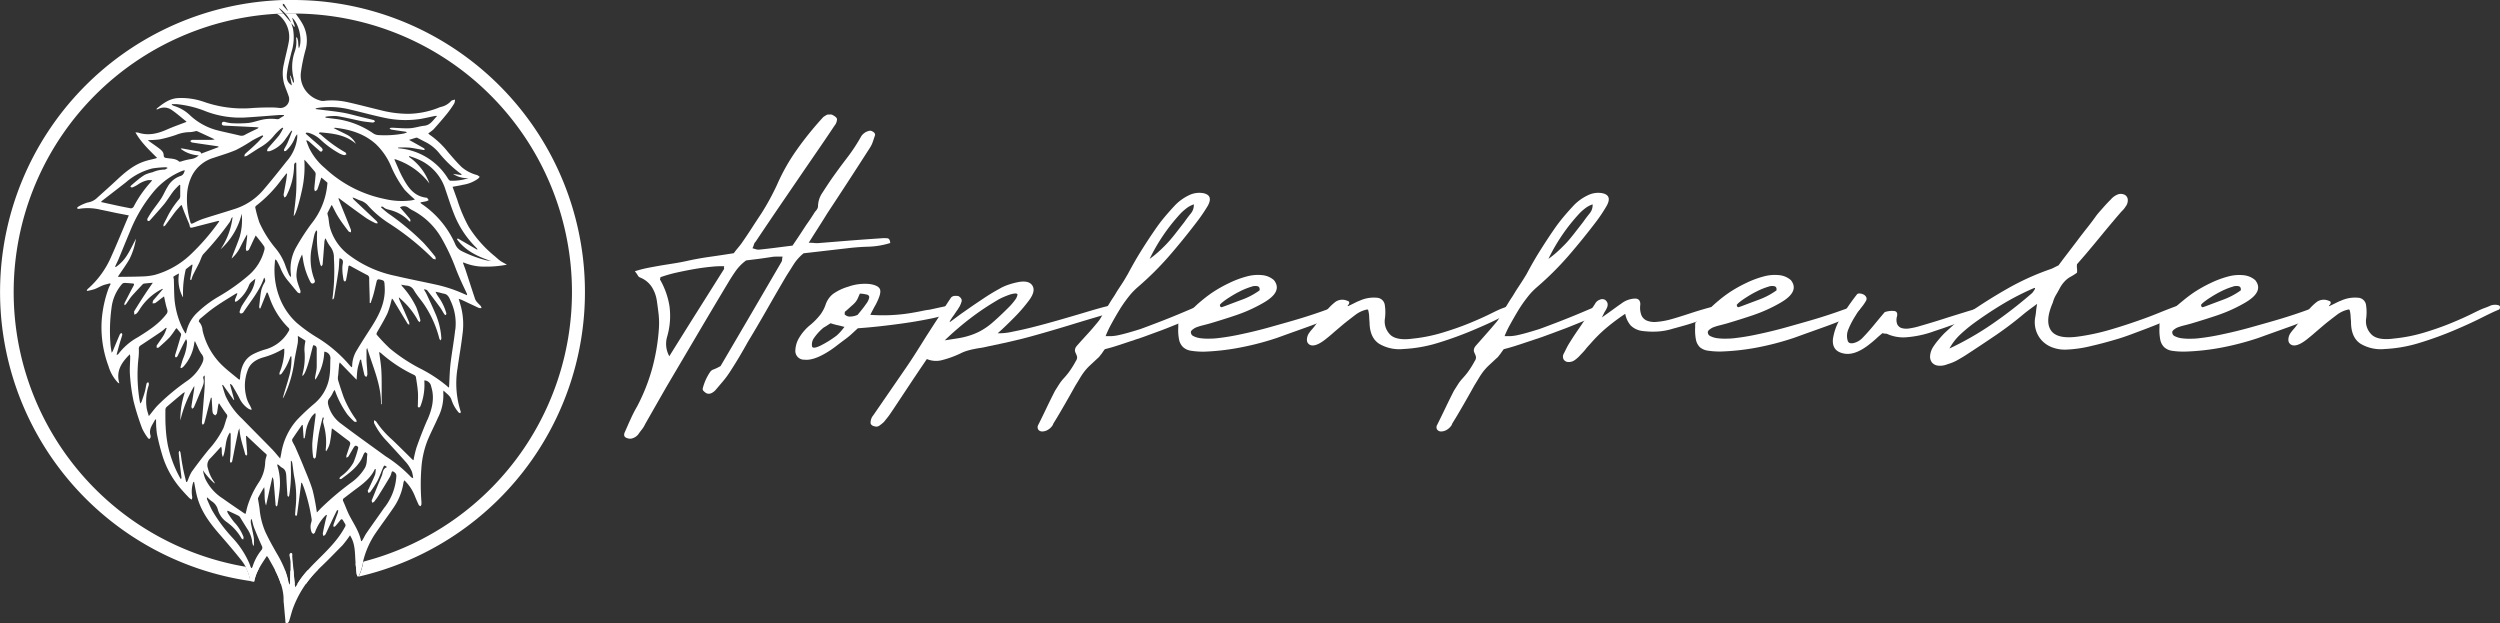 <svg id="Ebene_1" data-name="Ebene 1" xmlns="http://www.w3.org/2000/svg" viewBox="0 0 691.22 172.38"><rect x="0" y="0" width="691.22" height="172.38" fill="#333333" stroke="none"/><defs><style>.cls-1{fill:#ffffFF;}</style></defs><path class="cls-1" d="M80.81,154.12a5.7,5.7,0,0,1,0-.71c0-.34-.11-.62-.48-.51a.76.76,0,0,0-.31.63,17.9,17.9,0,0,1,.31,1.78c0,.83,0,1.65,0,2.47h.88C81,156.56,80.93,155.34,80.81,154.12Zm0,0a5.7,5.7,0,0,1,0-.71c0-.34-.11-.62-.48-.51a.76.76,0,0,0-.31.63,17.9,17.9,0,0,1,.31,1.78c0,.83,0,1.65,0,2.47h.88C81,156.56,80.93,155.34,80.81,154.12Zm0,0a5.7,5.7,0,0,1,0-.71c0-.34-.11-.62-.48-.51a.76.76,0,0,0-.31.63,17.9,17.9,0,0,1,.31,1.78c0,.83,0,1.65,0,2.47h.88C81,156.56,80.93,155.34,80.81,154.12Zm0,0a5.7,5.7,0,0,1,0-.71c0-.34-.11-.62-.48-.51a.76.76,0,0,0-.31.63,17.9,17.9,0,0,1,.31,1.78c0,.83,0,1.65,0,2.47h.88C81,156.56,80.93,155.34,80.81,154.12Zm0,0a5.7,5.7,0,0,1,0-.71c0-.34-.11-.62-.48-.51a.76.76,0,0,0-.31.63,17.9,17.9,0,0,1,.31,1.78c0,.83,0,1.65,0,2.47h.88C81,156.56,80.93,155.34,80.81,154.12Zm53.34-80.4a30.12,30.12,0,0,0,6-.54c-.67-.39-1.28-.68-1.83-1.06A17.35,17.35,0,0,1,137,71a33.47,33.47,0,0,1-7.42-8.32,40.8,40.8,0,0,1-3.14-7.4l-1.31-3.63c1-.2,2-.34,3-.58a9.56,9.56,0,0,0,4-1.63,3.64,3.64,0,0,0,.5-.54,3,3,0,0,0-.7-.49,10.69,10.69,0,0,1-4.25-2.18c-1.34-1.29-2.55-2.72-3.77-4.13a23.87,23.87,0,0,0-5.18-4.9c-.13-.07-.21-.23-.31-.34a10.75,10.75,0,0,0,1.45-1.09c1.28-1.42,2.53-2.86,3.73-4.34a28.58,28.58,0,0,0,2-2.84,3.17,3.17,0,0,0,.21-1.06c-.36.13-.83.14-1.07.38a5.34,5.34,0,0,1-2.8,1.65,3.21,3.21,0,0,0-.68.23,23.63,23.63,0,0,1-8.3,1.68,31.07,31.07,0,0,1-8-1.07c-3-.72-5.88-1.49-8.85-2.15a19.69,19.69,0,0,0-6.08-.41,3.67,3.67,0,0,1-1.09.06A7.39,7.39,0,0,1,85.35,26a7,7,0,0,1-2.12-6.23A46.09,46.09,0,0,1,84.42,14a9.46,9.46,0,0,0-.89-7.6C83,5.49,82.34,4.59,81.71,3.7h-1c-.62,0-1.24,0-1.87,0a9,9,0,0,1,1.58,2.37.33.33,0,0,1,0,.1h0a.14.14,0,0,0,0,.06l.58.75c.11.13.21.28.31.42l.23-.1c-.26-.79-.52-1.59-.79-2.4,1.89,1.52,3,6.31,1.88,8.49-.27-1.07,0-2.15-.61-3.17-.09.23-.16.32-.14.4a8,8,0,0,1-.42,3.77,12.64,12.64,0,0,0-.3,7.18,7.1,7.1,0,0,1,.11,1.22l-.21.05c-.23-.64-.47-1.27-.71-1.92l-.16,0c.16.87.33,1.75.5,2.68-1.69-1-1.47-2.53-1.26-4,.24-1.7.72-3.37,1.12-5.06A13.64,13.64,0,0,0,81,7.92c-.14-.56-.34-1.11-.52-1.66l0,0a0,0,0,0,1,0,0L78.35,3.73l-1.83.08a4.41,4.41,0,0,1,.89.62,7.79,7.79,0,0,1,2.43,7.16c-.36,2-.94,4.05-1.35,6.09a11,11,0,0,0,.08,5.53c.37,1.15.87,2.27,1.25,3.41a2.44,2.44,0,0,1-2.61,3.22,19.46,19.46,0,0,0-2.41-.13c-1.84,0-3.69.05-5.53.2a32.54,32.54,0,0,1-13-1.79,19,19,0,0,0-7.06-1c-2.38.14-4.14,1.5-5.88,2.91,0,0,0,.11-.05.23a1.52,1.52,0,0,0,.37-.07,3.59,3.59,0,0,1,3.74.16c1.4.93,2.65,2.07,4,3.13a.83.83,0,0,1,.17.22c-1.84.71-3.67,1.35-5.44,2.13-2.55,1.13-5.13,1.75-7.88.85a6.08,6.08,0,0,0-.8-.08c1.59,2.82,3.82,4.88,6,7.06l-.51.17c-1.07.28-2.16.49-3.2.86-3,1.06-5.33,3.1-7.61,5.23-1.8,1.69-3.66,3.32-5.51,5A4.85,4.85,0,0,1,24.18,56a12,12,0,0,0-2.68,1.23c-.1.06-.13.25-.19.37a1.67,1.67,0,0,0,.4.16,1.9,1.9,0,0,0,.45-.07A15.2,15.2,0,0,1,27.9,58c1.5.29,3,.63,4.45.93l3.27.63c-.16.37-.3.67-.43,1-1.46,3.42-2.85,6.88-4.39,10.28a25,25,0,0,1-6.48,9,2.08,2.08,0,0,0-.32.4c0,.06.06.13.1.2a16.81,16.81,0,0,0,2-.48c.8-.29,1.56-.76,2.36-1.07.64-.25,1.33-.37,2-.56l.12.22c-.18.37-.39.74-.54,1.13a32.74,32.74,0,0,0-1.93,9A30.68,30.68,0,0,0,30,101.24a11.2,11.2,0,0,0,2.6,4.55A2.64,2.64,0,0,0,33,106c-1-3.44.62-5.79,2.91-8.06,0,.29.09.43.09.57,0,1.7-.2,3.4-.07,5.08a51.45,51.45,0,0,0,1,7.33,68.22,68.22,0,0,0,2.38,7.56,15,15,0,0,0,1.64,2.69.46.46,0,0,0,.42.15.75.75,0,0,0,.25-.47,1,1,0,0,0,0-.45c-.57-1.78.59-3,1.28-4.4l.25,0c0,.22,0,.45,0,.67A25,25,0,0,0,43.4,120,63.16,63.16,0,0,0,45,126.26a25.41,25.41,0,0,0,5.18,9.09c.69.8,1.42,1.58,2.16,2.34a3.42,3.42,0,0,0,.69.45,2.5,2.5,0,0,0,.12-.75,8.4,8.4,0,0,1,.21-3.86c0-.16.22-.28.29-.37.32,1.59.53,3.17,1,4.68,1.16,3.92,3.59,7.08,6.24,10.1,2,2.31,4,4.64,5.87,7a12.91,12.91,0,0,1,1.14,1.73,13.2,13.2,0,0,1,1.31,3.54c0,.14,0,.28.08.42l1,.14a12.21,12.21,0,0,1,1.32-3.57c.15-.28.31-.57.48-.85.52-.87,1.09-1.7,1.71-2.64.21.3.35.46.45.64.6,1.09,1.23,2.15,1.79,3.25.1.19.2.38.29.57a26,26,0,0,1,1.31,3.21,14.58,14.58,0,0,1,.76,3.79c0,.6,0,1.21.09,1.82.13,1.54.28,3.09.41,4.63,0,.33,0,.76.42.72a1,1,0,0,0,.6-.59c.41-1.21.68-2.46,1.12-3.65a28.91,28.91,0,0,1,3.6-6.75A30.45,30.45,0,0,1,88,157.45c.23-.24.47-.47.71-.7,2.05-1.94,4-4,6-6A31.3,31.3,0,0,0,96.78,148c.11.2.22.39.32.59,1.21,2.27,1,4.79,1.23,7.22,0,0,0,.1,0,.15.11.93.17,1.85.29,2.77a1.81,1.81,0,0,0,.34.71h0a1.79,1.79,0,0,0,.41-.71,16,16,0,0,0,.78-2.4c.06-.35.14-.71.23-1.06a23.78,23.78,0,0,1,3.52-7.94c1.57-2.29,3.24-4.51,4.8-6.81a16.48,16.48,0,0,0,2.8-6.73c0-.3.15-.6.25-1l.32.28a12,12,0,0,1,2.6,4c.35.86.72,1.72,1.12,2.56.07.16.32.23.48.34a1.61,1.61,0,0,0,.24-.47,5.53,5.53,0,0,0,0-.91,60.64,60.64,0,0,1,0-9.24,25.73,25.73,0,0,1,1.75-7.7c.87-2.08,1.92-4.08,2.82-6.14a13.51,13.51,0,0,0,1.48-7,2.86,2.86,0,0,1,.08-.53c.83.88,1.8,1.4,2.17,2.5a10.21,10.21,0,0,0,2,3.56c.11.12.32.14.49.21,0-.15.12-.33.08-.46a25.34,25.34,0,0,1-.87-12c.43-3.12,1-6.22,1.36-9.34a19.43,19.43,0,0,0-.62-8.37l-.43-1.44a7.24,7.24,0,0,1,.71.22c1.18.54,2.35,1.11,3.53,1.65.47.22.94.48,1.42.65a1.66,1.66,0,0,0,.66,0,2.26,2.26,0,0,0-.22-.55c-.29-.34-.66-.63-.95-1a2.78,2.78,0,0,1-.6-.9c-.92-2.75-1.81-5.51-2.71-8.26L128,72.67l.15-.11A14.43,14.43,0,0,0,134.15,73.72ZM121.49,42.41a32.77,32.77,0,0,0,5.41,5.25c.22.17.45.32.68.48,0,0,0,0,0,.26l-2.32-.32a7,7,0,0,0,4.27,1.17,14.09,14.09,0,0,1-5,.72c-.21,0-.49-.31-.63-.54A17.66,17.66,0,0,0,110.19,41s-.11,0-.17-.19a28.58,28.58,0,0,1,3.07,0c1.33.14,2.64.44,4,.66a1,1,0,0,0,.38-.1c-.08-.13-.14-.32-.26-.38-1.09-.63-2.19-1.25-3.28-1.85-.22-.13-.45-.25-.84-.45.8-.26,1.42-.46,2-.63a.6.6,0,0,1,.42.11c.79.4,1.57.83,2.37,1.22A11.8,11.8,0,0,1,121.49,42.41ZM87.85,29.84a23,23,0,0,1,9,.46c3,.7,6,1.53,9.09,2.19a27.56,27.56,0,0,0,10.28.4c1.36-.23,2.71-.56,4.06-.83a3.18,3.18,0,0,1,.59,0c-1.16,1.15-1.84,2.54-3.57,2.71-1.33.14-2.64.62-4,.69-1.65.09-3.32-.1-5-.15a2.1,2.1,0,0,0-.62.16c.18.12.33.33.53.36,1.24.21,2.48.38,3.72.55a1.45,1.45,0,0,1,.61.2,4.87,4.87,0,0,1-.84.33,28.8,28.8,0,0,1-7.06.44,2.92,2.92,0,0,1-1.57-.56,23.49,23.49,0,0,0-10.48-3.93L90,32.54c0-.09,0-.18,0-.27a14.86,14.86,0,0,1,3.18-.17c2.27.35,4.49.93,6.74,1.38,1,.19,2,.28,3,.4a.73.73,0,0,0,.39-.05,2.19,2.19,0,0,0,.39-.29c-.13-.12-.24-.31-.39-.35-1.16-.3-2.32-.57-3.48-.85-1.68-.41-3.35-.9-5.06-1.2-2.24-.38-4.5-.6-6.76-.89l-.73-.09a1,1,0,0,0,0-.17A5.08,5.08,0,0,1,87.85,29.84Zm-3.18,6.84a4.14,4.14,0,0,1,.7.06,8.27,8.27,0,0,1,3.1,1.73,25.66,25.66,0,0,0,5.47,4,5.37,5.37,0,0,0,1.22.43c.19,0,.43-.15.64-.25-.11-.18-.18-.45-.35-.53a37.56,37.56,0,0,1-6.73-4.89,3.07,3.07,0,0,0-.57-.3c.09-.11.17-.22.25-.34,3.55.3,7.1.63,10,3.16a5.69,5.69,0,0,0-2.7-2.61c-1.11-.6-2.3-1.08-3.45-1.75a2.71,2.71,0,0,1,.56-.05c4.15.48,8,1.68,11.18,4.57a18.36,18.36,0,0,1,4,5.75,31,31,0,0,0,3.88,6.81,37.13,37.13,0,0,0,2.86,2.7,9.21,9.21,0,0,1-1.08.25,20.61,20.61,0,0,1-7.3-.41,34,34,0,0,1-16.54-8.55A16.86,16.86,0,0,1,85.51,41c-.31-.68-.56-1.39-.83-2.09l.13-.13a3.25,3.25,0,0,1,.61.33c.89.77,1.74,1.57,2.63,2.33.29.24.63.74,1,.33s0-.79-.28-1.06c-.73-.7-1.51-1.35-2.27-2l-2-1.78ZM83.55,52.27a29.31,29.31,0,0,0,.59-8.11c.25.24.39.35.5.48.79.92,1.59,1.83,2.36,2.77a1.15,1.15,0,0,1,.28.73c-.1,1.34-.27,2.67-.38,4a2.3,2.3,0,0,0,.19.75c.22-.16.56-.28.64-.48.4-1.05.72-2.12,1.11-3.33.54.45,1.11.91,1.66,1.41.08.06,0,.28,0,.43a20.22,20.22,0,0,1-4.4,10.94A61.47,61.47,0,0,0,82,68.16a12.14,12.14,0,0,0-1.56,7.77c0,.17,0,.34,0,.7a3.43,3.43,0,0,1-.53-.67c-.39-.92-.78-1.83-1.09-2.78a15.54,15.54,0,0,0-2.55-4.43,30.54,30.54,0,0,1-4.56-7.25,37.75,37.75,0,0,1-1.13-4.11.6.6,0,0,1,.22-.49,35.6,35.6,0,0,0,7.09-7.31c.43-.54.88-1.09,1.31-1.64l.17.08c-.08.61-.14,1.22-.24,1.83-.22,1.28-.47,2.56-.7,3.84a.85.85,0,0,0,0,.31,6.08,6.08,0,0,0,.21.6c.17-.12.4-.2.48-.36a18.55,18.55,0,0,0,2.19-8.66c0-.22.19-.43.29-.64l.32.07c0,2.47.09,4.94,0,7.4s-.47,4.88-.72,7.32C81.69,59.4,82.6,56.71,83.55,52.27Zm8.37,30.44.16.08a1.59,1.59,0,0,0,.29-.5c.43-2.52.86-5,1.23-7.57.14-.94.14-1.9.21-2.85a4.53,4.53,0,0,1,.08-.49c.91.33,1,.66.89,1.49a7.37,7.37,0,0,0-.11,1.82c0,.9.18,1.81.31,2.71,0,.18.26.32.4.49.11-.17.28-.31.31-.49.23-1.18.44-2.35.62-3.53.08-.54.27-.5.68-.27,1.47.83,3,1.64,4.46,2.41a.93.93,0,0,1,.63,1c0,1.84.1,3.68.14,5.52,0,.41,0,.82,0,1.24l.26,0c.28-.83.59-1.65.81-2.49.34-1.23.59-2.48.91-3.72a.66.66,0,0,1,.52-.34c1.64.34,1.54.36,1.64,2,.28,4.22-1.46,7.75-3.64,11.16-1.35,2.1-2.71,4.2-4,6.35a8.56,8.56,0,0,0-1.35,4.55s0,.11-.12.27c-.18-.17-.34-.28-.47-.43a37.4,37.4,0,0,0-9.43-8,41,41,0,0,1-5.4-3.94,18.32,18.32,0,0,1-4.69-7A21,21,0,0,1,76,72.56a2.18,2.18,0,0,1,.15-.85,2,2,0,0,1,.36.34,18.28,18.28,0,0,1,1,2,13.54,13.54,0,0,0,2.47,4c.78.93,1.52,1.89,2.32,2.8.14.17.45.18.68.26a1.71,1.71,0,0,0,.09-.73c-.51-1.54-1.22-3-1.09-4.71a13.2,13.2,0,0,1,1.55-5.31c.08.41.18.82.23,1.25a19.82,19.82,0,0,0,2,6.23c.19.38.42.69.9.49s.45-.6.29-1a15.82,15.82,0,0,1-.77-8.82c.25-1.24.48-2.47.76-3.7a6.32,6.32,0,0,1,.47-1.07l.22.05a2.4,2.4,0,0,1,.05.46,28.13,28.13,0,0,0,.89,8.9c0,.18.21.32.33.49.1-.19.28-.37.3-.57.18-2,.33-4.07.49-6.1a3.2,3.2,0,0,1,.26-1.09l.25.39a9.9,9.9,0,0,0,1.12,1.9,4.83,4.83,0,0,1,1,3.24,57.45,57.45,0,0,1-.38,11A2.94,2.94,0,0,0,91.92,82.71Zm-1.76,42.07a6.41,6.41,0,0,0,1.16-3c.22-1.07.3-2.17.44-3.34.15.1.31.18.45.29,1.37,1,2.72,2.1,4.11,3.1.43.32.62.62.46,1.13-.33,1-.65,2-1,3a2.94,2.94,0,0,0,0,.6c.18-.11.43-.17.53-.32.53-.85,1-1.73,1.52-2.57.12-.2.41-.48.55-.45.33.09.77.28.63.76a29.51,29.51,0,0,1-1.26,3.86,11.51,11.51,0,0,1-3.35,3.77,2.35,2.35,0,0,0-.43.4,1.19,1.19,0,0,0-.1.45c.16,0,.36,0,.46,0,2.08-1.54,4.18-3.05,5.52-5.35.3-.52.5-1.11.76-1.65A2.6,2.6,0,0,1,101,125c.2.18.59.39.57.53-.2,1.29,0,2.64-.69,3.86a13.37,13.37,0,0,1-3.71,4,78.83,78.83,0,0,0-8.55,7.24l-.95,1s-.12,0-.07,0a60.3,60.3,0,0,0-1.14-6c-.64-2.19-1.58-4.3-2.44-6.43-.75-1.88-1.57-3.75-2.39-5.62-.21-.49-.53-.94-.74-1.44a.92.92,0,0,1-.09-.71c.85-1.29,1.73-2.55,2.61-3.81,0-.06.14-.08.29-.16.08,1.27.17,2.49.25,3.72l.28,0c.1-.57.23-1.14.29-1.72a10.72,10.72,0,0,1,1.65-4.27,5.89,5.89,0,0,1,1-1,3.46,3.46,0,0,1,.09.62c-.31,2.56-.7,5.11-.91,7.68a23.21,23.21,0,0,0,.23,3.89c0,.17.28.31.42.47.12-.18.31-.36.34-.55.25-2,.43-3.92.74-5.87.23-1.49.63-3,1-4.45,0-.18.12-.35.25-.72.1.31.21.46.18.54-.37.65-.07,1.28.06,1.89a17.8,17.8,0,0,1,.49,6.58A.91.91,0,0,0,90.16,124.78ZM86.91,111.6a59.06,59.06,0,0,0-4.82,4.53,18.25,18.25,0,0,0-4.33,9.24c-.08.44-.18.88-.29,1.42-.82-.94-1.51-1.83-2.29-2.63-2.72-2.79-5.49-5.55-8.21-8.35a20,20,0,0,1-4.55-6.21c-.41-1-.67-2.07-1-3.12a1.31,1.31,0,0,0,.21-.08c1,1.41,2,2.8,3,4.21l.13-.08-1.17-4.26a.7.7,0,0,1,.16-.1,2.1,2.1,0,0,1,.51.47c.64,1.1,1.28,2.2,1.88,3.33A7.06,7.06,0,0,0,68.68,113a5.39,5.39,0,0,0,.75.31l.16-.13a9,9,0,0,0-.6-1.29,7.9,7.9,0,0,1-.94-2.4,12,12,0,0,1,.36-6.9c.63-2.07,2.27-3.12,4.21-3.73a22.25,22.25,0,0,0,5.67-2.39s.11,0,.31-.06c0,.39,0,.74,0,1.09A17.88,17.88,0,0,1,77.31,103c-.08.17,0,.42,0,.65.18-.11.43-.17.54-.33a15.76,15.76,0,0,0,2.37-4.52,1.43,1.43,0,0,1,.15-.27l.2,0a17.37,17.37,0,0,1-.74,5.91c-.5,1.91-1.17,3.77-1.65,5.72a2.78,2.78,0,0,0,.35-.54,31.92,31.92,0,0,0,2.81-9.42c.24-1.83.67-3.62,1-5.44a11.79,11.79,0,0,0,0-1.9c.74.47,1.41.88,2.06,1.31.06,0,0,.27,0,.41A10,10,0,0,0,84.18,97a18.13,18.13,0,0,1-.54,6.44c0,.16,0,.33-.08.52.52-.19,1.1-1.45,1.86-4.09.41-1.45.76-2.91,1.15-4.4.74,0,1.05.4,1,1.21,0,1.55,0,3.08,0,4.62,0,1-.3,2-.45,3a1.14,1.14,0,0,0,.08.67,14.91,14.91,0,0,0,2.46-7.73,1.81,1.81,0,0,1,1.69,2c-.07,1.49,0,3-.21,4.47A12.06,12.06,0,0,1,86.91,111.6ZM50.6,82.22a5.83,5.83,0,0,0,0-.59,28.13,28.13,0,0,1,.69-6.84.62.62,0,0,1,.17-.41c.53-.43,1.08-.83,1.63-1.25l.15.12c-.22,1.35-.45,2.71-.68,4.07l.32.09a12.89,12.89,0,0,1,.5-1.4c.55-1.13,1.15-2.23,1.71-3.36.26-.54.45-1.11.69-1.66a2.78,2.78,0,0,1,.47-.76,82.9,82.9,0,0,0,7.31-8.9,3.73,3.73,0,0,0,.34-.82,1,1,0,0,1,.41-.47A20.29,20.29,0,0,1,61,68.92a19.17,19.17,0,0,0,5.83-9.83,16.91,16.91,0,0,1-.56,6.39c-.64,2-1.57,4-2.24,6a10.16,10.16,0,0,0,2.38-3.12C67,67.2,67.61,66,68.32,64.8a5,5,0,0,1,0,.77c-.1,1.06-.25,2.11-.34,3.16a2.2,2.2,0,0,0,.21.71c.22-.14.56-.23.65-.43.55-1.07,1-2.18,1.55-3.27.09-.2.2-.39.31-.64.85,1.08,1.65,2,2.36,3.07a1.53,1.53,0,0,1,0,1.06,13.66,13.66,0,0,1-4.27,6.85A54.37,54.37,0,0,1,60.45,82a30.72,30.72,0,0,0-5.73,4.27,10.41,10.41,0,0,0-3.24,5.67c0,.06-.07.1-.19.3-.34-.6-.66-1.11-.91-1.66a23.13,23.13,0,0,1-2.15-8.06c-.1-1.6-.1-3.22-.15-4.82,0-.11,0-.22,0-.33,0-.31-.23-.79-.1-.9a9,9,0,0,1,1.52-.85A10,10,0,0,0,50.6,82.22Zm4.63,6c1.39-1.15,2.75-2.34,4.23-3.36,1.84-1.29,3.79-2.44,5.7-3.64a2.67,2.67,0,0,1,.34-.14l.14.12c-.22.54-.46,1.08-.66,1.64a1.86,1.86,0,0,0,0,.58,1.45,1.45,0,0,0,.56-.15,10.15,10.15,0,0,0,3.33-4.47c.29-.71,1.08-1.21,1.72-1.74a9.05,9.05,0,0,1-1.3,3.8c-.79,1.24-1.64,2.44-2.41,3.7a7.31,7.31,0,0,0-.54,1.32c-.15.34-.14.71.24.79a.85.85,0,0,0,.72-.34c2-3.07,4.5-5.9,5.72-9.57a1.12,1.12,0,0,1,.16,1.31,8.45,8.45,0,0,0-.94,2.17c-.29,1.47-.4,3-.57,4.45a1.93,1.93,0,0,0,.09.57l.23,0c.59-1.46,1.16-2.91,1.75-4.36H74l.57,1.52a21.74,21.74,0,0,0,5.11,8.14.66.66,0,0,1,.13,1,10.61,10.61,0,0,1-6.56,5.08A19.16,19.16,0,0,0,70,97.92c-2.37,1.23-3.27,3.4-3.58,5.92,0,.35-.07.71-.1,1.11a1.1,1.1,0,0,1-.31-.06c-1.55-1.3-3.17-2.52-4.61-3.91A19.38,19.38,0,0,1,56,91.33,3.78,3.78,0,0,0,55,88.94C54.92,88.89,55.06,88.4,55.23,88.26ZM80.14,36.7c.14-.21.31-.39.46-.58a1.11,1.11,0,0,1,.19.09c-.4,1.06-.79,2.12-1.23,3.16-.28.66-.68,1.26-1,1.91a1.18,1.18,0,0,0,0,.5c.19,0,.43,0,.55-.1a9.56,9.56,0,0,0,2.5-3.76,5,5,0,0,1,.57-.82,7.46,7.46,0,0,1,0,.95,11.79,11.79,0,0,1-2.93,6.55c-2.13,2.7-4.29,5.41-6.51,8a17.24,17.24,0,0,1-8,5.22c-2.87.93-5.76,1.77-8.62,2.7a18.81,18.81,0,0,0-2.44,1.07c-.86.4-.9.4-1.15-.55a22.13,22.13,0,0,1-.81-7.28,13.18,13.18,0,0,1,1.48-5.42,9.89,9.89,0,0,1,5.89-4.71c2.09-.72,4.23-1.32,6.24-2.2a45.73,45.73,0,0,0,4.37-2.56c.93-.53,1.91-1,2.87-1.47l.22.26c-.61.68-1.2,1.4-1.86,2-1,1-2.12,1.91-3.16,2.9-.16.15-.15.47-.21.71a2.48,2.48,0,0,0,.72-.2c1.29-.8,2.54-1.67,3.84-2.43a13.56,13.56,0,0,0,3.75-3.28,18,18,0,0,1,1.75-1.74,3.51,3.51,0,0,1,.52-.33l.17.13a13.72,13.72,0,0,1-1.13,2c-1,1.24-2.08,2.38-3.1,3.6-.17.19-.17.51-.25.77a2.49,2.49,0,0,0,.77,0,8.75,8.75,0,0,0,4.53-3.64C79.49,37.73,79.8,37.2,80.14,36.7ZM48.08,29.28a3.25,3.25,0,0,1-.56-.28,1.36,1.36,0,0,1,0-.2c.46,0,.92,0,1.38,0a29,29,0,0,1,8.06,2,26.49,26.49,0,0,0,10.78,1.69c3.18-.18,6.36-.47,9.54-.69.39,0,.79,0,1.19,0l.06.22a9.84,9.84,0,0,0-1.17.71c-.4.33-.77.21-1.23.17A12.48,12.48,0,0,0,73,33c-1.44.25-2.84.81-4.3,1a32.17,32.17,0,0,1-4.71.06,9.76,9.76,0,0,1-1.85-.36c-.39-.09-.73,0-.8.43s.27.58.66.6l5.71.28,3.18.16a4.91,4.91,0,0,1,.65.12l-.29.24c-1.15.56-2.31,1.09-3.43,1.69a1.85,1.85,0,0,1-1.45.27c-2.27-.56-4.58-1-6.83-1.61a17.5,17.5,0,0,1-7-4A10.9,10.9,0,0,0,48.08,29.28Zm-6.73,9.85a5.24,5.24,0,0,1-.46-.4,22.94,22.94,0,0,0,3.28-.2,36.47,36.47,0,0,0,4.5-1.23,10.43,10.43,0,0,1,3.87-.77,8.07,8.07,0,0,0,1.57-.27.56.56,0,0,1,.36,0c1.62.74,3.24,1.49,4.9,2.27a5.39,5.39,0,0,1-.85.14c-1.79,0-3.57,0-5.34,0-.21,0-.41.21-.61.32.18.14.34.38.53.41,2.27.35,4.54.67,6.82,1a1,1,0,0,1,.59.24l-4.88,1.83c-.14-.59-.62-.61-1.13-.68-1.37-.22-2.72-.5-4.09-.73a.67.67,0,0,0-.46.08,9,9,0,0,0,5,1.82,3.78,3.78,0,0,1-2,1,17.34,17.34,0,0,0-2.95.71c-.15,0-.39.1-.47,0-.92-.82-2.09-.78-3.19-.94-.57-.09-1.07,0-1.09-.9s-.83-1.48-1.52-2S42.14,39.71,41.35,39.13ZM31.66,56.68c-1.23-.26-2.45-.54-3.73-.82a2.09,2.09,0,0,1,.24-.3c2.21-1.72,4.43-3.42,6.63-5.14a17.75,17.75,0,0,1,7.29-3.84,28.24,28.24,0,0,1,3.81-.34c.09,0,.18.07.48.21-.4.2-.68.46-.92.44a8.52,8.52,0,0,0-3.27.73,10.43,10.43,0,0,0-2.15.71,16.7,16.7,0,0,0-2.18,1.6c-.53.41-1,.85-1.54,1.29a2,2,0,0,0-.3.49c.19,0,.42.17.57.12A10.81,10.81,0,0,0,38,51.12a7.39,7.39,0,0,1,3-1.32c.31,0,.63,0,1.08,0a4.86,4.86,0,0,1-.43.58A32.51,32.51,0,0,0,37,57.05a.89.89,0,0,1-1.11.5C34.45,57.27,33.05,57,31.66,56.68Zm1.05,15.13c1.08-2.57,2.11-5.18,3.21-7.75a40.7,40.7,0,0,1,6.83-11.38,20.37,20.37,0,0,1,7.5-5.38,5.35,5.35,0,0,1,.68-.21s.08,0,.17.06c-.24.65-.38,1.27-1.25,1.53a6.34,6.34,0,0,0-3.53,3c-.63,1-1.1,2.17-1.75,3.19-.77,1.2-1.68,2.31-2.5,3.48-.48.69-.92,1.42-1.33,2.15-.08.15.06.4.1.61.2,0,.48,0,.59-.16,1.34-1.5,2.69-3,4-4.56.91-1.15,1.67-2.43,2.57-3.6a22,22,0,0,1,1.64-1.71l.19.09c0,.17,0,.35,0,.53,0,.8,0,1.6,0,2.4a1.37,1.37,0,0,1-.41,1.09,24.11,24.11,0,0,0-3.35,5.17c-.28.56-.59,1.11-.85,1.68a1.36,1.36,0,0,0,0,.57,1.36,1.36,0,0,0,.48-.3c.91-1.22,1.79-2.46,2.7-3.68.45-.58,1-1.13,1.44-1.68a2.35,2.35,0,0,1,.39-.27c.34.92.64,1.79,1,2.65s.66,1.6,1,2.4a2.84,2.84,0,0,1,.17.49c.13.78.23.84,1,.64,2.28-.6,4.57-1.18,6.85-1.76a1.08,1.08,0,0,1,.38,0,2.91,2.91,0,0,1-.28.48A62,62,0,0,1,53,70.08,23.75,23.75,0,0,1,42.81,76a17.07,17.07,0,0,1-3.35.43c-2.16.09-4.33.09-6.49.12a2.49,2.49,0,0,1-.37-.06c1.1-1.64,2.24-3.2,3.21-4.87A19.17,19.17,0,0,0,37.59,66c-.82,1.57-1.49,3-2.35,4.39A11.25,11.25,0,0,1,32,73.85l-.17-.14C32.09,73.08,32.43,72.46,32.71,71.81Zm0,26.09a.57.57,0,0,1-.48.18c.28-1.06.57-2.12.87-3.17.22-.77.49-1.53.7-2.3.05-.16-.09-.37-.14-.54-.17.09-.43.15-.49.3-.63,1.43-1.22,2.87-1.82,4.3a2.4,2.4,0,0,1-.47.85c-.12-.78-.28-1.56-.33-2.35a46.46,46.46,0,0,1,.29-10.07,12.21,12.21,0,0,1,2.93-6.61,1,1,0,0,1,.66-.26c.72,0,1.43.09,2.14.14.46,0,.63.15.36.64-.83,1.52-1.61,3.07-2.41,4.61,0,.07-.11.14-.11.23a5.15,5.15,0,0,0,0,.56,1.53,1.53,0,0,0,.43-.31c.53-.74,1-1.53,1.57-2.22,1-1.12,2-2.17,3-3.24a.85.85,0,0,1,.38-.23c.75-.09,1.5-.15,2.46-.24-.8,1.17-1.5,2.16-2.16,3.17-1,1.51-1.93,3-2.89,4.55,0,.08-.12.16-.12.23a8.47,8.47,0,0,0,.07.88,2.34,2.34,0,0,0,.71-.4,7.9,7.9,0,0,0,.78-1.11A15.7,15.7,0,0,1,44.61,80l.23-.11s.08,0,.24,0l-2.47,2.89a1.3,1.3,0,0,0-.28.36,3.64,3.64,0,0,0-.15.73c.25,0,.55,0,.74-.08.62-.42,1.2-.92,1.81-1.38l.63-.46c.14.66.25,1.23.38,1.78a19.21,19.21,0,0,0,.5,1.88A1.23,1.23,0,0,1,46,86.85c-2.1,2.75-4.95,4.56-7.83,6.36A17,17,0,0,0,32.71,97.9Zm10.78,14.29c-.68.73-1.28,1.54-1.9,2.31-.11.12-.21.26-.44.56-.22-.81-.46-1.45-.58-2.11a13.58,13.58,0,0,1,.47-6.17,2.07,2.07,0,0,0,.12-.64,1.38,1.38,0,0,0-.19-.48c-.15.11-.4.2-.43.35-.19.73-.28,1.49-.48,2.22-.26,1-.6,1.9-.91,2.84a4.27,4.27,0,0,1-.38.51c-.13-.71-.26-1.3-.33-1.89a43.21,43.21,0,0,1-.14-10.78,17.51,17.51,0,0,0,.09-2.4,1,1,0,0,1,.48-1c1.9-1.25,3.8-2.51,5.68-3.79.47-.33.89-.73,1.33-1.09l.2.1a14.71,14.71,0,0,1-.72,1.78c-.58,1-1.25,1.87-1.88,2.8,0,.07-.15.14-.16.21s0,.42,0,.64c.19,0,.45,0,.56-.08,1.05-.94,2.12-1.87,3.08-2.89a22.38,22.38,0,0,0,1.56-2.16,1.79,1.79,0,0,1,.31-.3c.42.51.83,1,1.19,1.48a.82.82,0,0,1,0,.6c-.5,1.72-1,3.44-1.54,5.15a1.57,1.57,0,0,0-.08.52c0,.11.08.3.16.31a.49.49,0,0,0,.37-.12,1.85,1.85,0,0,0,.3-.51c.68-1.44,1.35-2.89,2.22-4.4a2.58,2.58,0,0,1,.26.75,12.79,12.79,0,0,1-1,4.43c-.35.86-.56,1.78-.84,2.68l.27.17a2.89,2.89,0,0,0,.59-.43,12.07,12.07,0,0,0,3-6.63c0-.09.07-.18.16-.43.31.65.54,1.17.8,1.68a9.4,9.4,0,0,0,1,1.86c.87,1,.56,1.91.06,2.89A12.56,12.56,0,0,1,52,105.13,60,60,0,0,0,43.49,112.19ZM53,130.45a12.81,12.81,0,0,0-1,2.18c-.09.2-.18.42-.28.62h-.25c-.35-1.5-.75-3-1-4.52-.24-1.19-.37-2.4-.57-3.6a1.83,1.83,0,0,0-.25-.53c-.08.19-.26.39-.24.57.1,1.21.23,2.42.37,3.63.12,1,.27,2.1.39,3.16a.73.73,0,0,1-.16.54c-.21-.37-.44-.74-.63-1.12a32.74,32.74,0,0,1-2.95-8.17,36.1,36.1,0,0,1-.62-5.09c-.11-1.6-.08-3.21-.08-4.81a1.15,1.15,0,0,1,.32-.78c1.49-1.29,3-2.56,4.53-3.82a2.83,2.83,0,0,1,.53-.27,24.29,24.29,0,0,0-1.25,7.81,33.1,33.1,0,0,1,3.86-9.54c0,.42,0,.84-.1,1.25-.22,1.48-.49,3-.7,4.43,0,.19.11.41.18.63.17-.13.44-.23.51-.41.59-1.33,1.13-2.67,1.69-4,.32-.81.7-1.59.94-2.42a2.89,2.89,0,0,0,0-1.49.64.64,0,0,1,.36-.87c0,1.07,0,2,0,3-.14,2.18-.34,4.37-.51,6.55-.09,1.17-.2,2.33-.27,3.49,0,.2.16.4.25.6.15-.17.37-.31.42-.5.45-1.65.85-3.31,1.27-5l.54-2,.22,0c.06,1,.11,2,.18,3a4.23,4.23,0,0,0,.17,1.29c.08.24.42.41.64.6.16-.19.42-.36.47-.57.13-.59.18-1.21.28-1.8,0-.31.13-.6.19-.91l.18,0c.14.2.25.42.39.63.52.74,1,1.5,1.57,2.23a.86.86,0,0,1,.15,1c-.39,1-.58,2-1,3a25.66,25.66,0,0,1-4,5.83C56.07,126.32,54.5,128.37,53,130.45Zm3.14-.39a18.56,18.56,0,0,0,3.23,3.64,1.87,1.87,0,0,0-.13-.43,10.29,10.29,0,0,1-1.74-3.75,2.57,2.57,0,0,1,.5-2.65c1.07-1.08,2.06-2.21,3.13-3.38.41.87-.06,1.88.51,2.86.94-2.25.48-4.73,1.95-6.77a1.48,1.48,0,0,1,.19.47c0,1.82,0,3.64-.06,5.45,0,.67-.11,1.34-.14,2,0,.16.16.34.24.51.13-.16.33-.29.37-.46.29-1.36.53-2.73.81-4.09s.6-2.93.92-4.39a4.86,4.86,0,0,1,.29-.61c.12,2.6,1,4.83,1.58,7.14,0,.15.22.26.34.4.08-.16.23-.32.22-.47-.08-1.38-.2-2.76-.3-4.15,0-.27,0-.54-.05-.82l.17-.06,3.12,2.94c.73.68,1.45,1.37,2.2,2,.28.24.29.41.16.77a6.3,6.3,0,0,0-.34,1.83,10.72,10.72,0,0,1-1.88,5.53,25.37,25.37,0,0,0-3,6.39c-.2.68-.34,1.38-.52,2.1a1.94,1.94,0,0,1-.34-.11c-2-1.37-4-2.7-5.94-4.1a13.23,13.23,0,0,1-4.88-5.47A10.23,10.23,0,0,1,56.13,130.06Zm16.09,22.1a13.5,13.5,0,0,0-2.37,4.44,1.21,1.21,0,0,1-.2.39,1,1,0,0,1-.2.2l-.09-.24c-.13-.37-.26-.74-.4-1.1a25,25,0,0,0-4.54-7,42.66,42.66,0,0,1-5.73-7.65c-.55-1-1-2.12-1.47-3.18a3.3,3.3,0,0,1,0-.53c.5.42.85.78,1.26,1.07A3.92,3.92,0,0,1,60.26,141a6.34,6.34,0,0,0,2.52,3.41,14.08,14.08,0,0,1,4,4.45c.08.15.31.23.47.34,0-.26.15-.54.07-.76a12.4,12.4,0,0,0-2.59-4.09A25,25,0,0,1,63,141.88a2.44,2.44,0,0,1-.18-.52l.16-.16c1,.47,2,.92,3,1.42a1.42,1.42,0,0,1,.5.58c.72,1.14,1.41,2.29,2.14,3.42a8.3,8.3,0,0,1,1.12,3.23c0,.33.16.66.24,1l.2,0a14,14,0,0,0,0-2.15c-.23-1.41-.58-2.8-.84-4.2a4.23,4.23,0,0,1,.06-.93h.2c.22.78.37,1.58.66,2.34.67,1.68,1.36,3.36,2.12,5A1,1,0,0,1,72.22,152.16Zm23.11-6.4c-2.22,4.13-5.7,7.18-8.91,10.46-.47.48-.92,1-1.35,1.45a24.07,24.07,0,0,0-2.86,3.8l-.31.53a3.87,3.87,0,0,1-.32.36c0-.32-.06-.61-.09-.88s-.07-.73-.11-1.08c-.08-.87-.16-1.74-.23-2.62-.11-1.22-.22-2.44-.34-3.66a5.7,5.7,0,0,1,0-.71c0-.34-.11-.62-.48-.51a.76.76,0,0,0-.31.63,17.9,17.9,0,0,1,.31,1.78c0,.83,0,1.65,0,2.47l-.09,3.56a.59.59,0,0,1-.07.14l-.09.15c0-.06-.06-.11-.08-.16a1.88,1.88,0,0,1-.23-.48,18.53,18.53,0,0,0-.91-3.22A31.56,31.56,0,0,0,76.52,153c-1.11-1.94-2.2-3.89-3.14-5.91a20.64,20.64,0,0,1-1.61-6.39c-.11-.93-.29-1.83-.43-2.75a.53.53,0,0,1,0-.25c.53-1,1.07-2,1.71-3,.24,1.71-.09,3.43.51,5.05l1.75-7.85a3.12,3.12,0,0,1,.31.78c.2,2.22.38,4.44.56,6.67a1.13,1.13,0,0,0,0,.26,4.78,4.78,0,0,0,.23.45c.11-.13.28-.25.31-.4.21-1.44.45-2.88.59-4.32a16,16,0,0,0-.62-6.56,1.83,1.83,0,0,1,0-.4,2.08,2.08,0,0,1,.43.22,5,5,0,0,0,.79.68c1.14.54,1.21,1.56,1.26,2.61.08,1.69.19,3.38.3,5.07,0,.15.17.29.26.44.08-.14.22-.26.24-.4a39.35,39.35,0,0,0,.45-7.59c0-.65,0-1.31,0-2l.13,0a1.8,1.8,0,0,1,.24.48c.22,1.42.34,2.87.63,4.29a28.19,28.19,0,0,1,.27,8.55c0,.52-.09,1-.09,1.56,0,.13.16.26.24.4.11-.12.28-.22.29-.36.38-2.74.73-5.49,1.09-8.24l.06-.61.2,0c.2.5.42,1,.6,1.52a48.49,48.49,0,0,1,2.09,8.57,2,2,0,0,1-.08.76,4.05,4.05,0,0,0,.08,2.85c.09.18.34.42.49.41s.38-.26.45-.45a12.58,12.58,0,0,1,2.73-4.46,3.59,3.59,0,0,1,.36-.32l.18.07c-.15.6-.31,1.18-.44,1.77-.25,1.1-.49,2.2-.69,3.31,0,.22.13.49.21.73.19-.18.46-.32.57-.55,1-2.14,2-4.3,3.06-6.45a.9.9,0,0,1,.23-.2l.2,0a4.72,4.72,0,0,1-.11.74c-.41,1.13-.85,2.26-1.24,3.4,0,.15.06.35.09.53.16-.09.36-.12.47-.25.48-.54.93-1.09,1.37-1.65.27-.32.47-.34.69,0s.4.67.61,1A.77.77,0,0,1,95.33,145.76Zm11-5.52c-1.65,2.39-3.36,4.74-5,7.13-.38.54-.66,1.17-1,1.75a4.91,4.91,0,0,1-.34.5l-.17-.05c-.54-2.74-2.21-5-3.4-7.4-.57-1.18-1-2.43-1.56-3.64a.63.63,0,0,1,.28-.83c1-.76,2-1.54,3-2.29,2.17-1.59,4.34-3.19,5.51-5.75l.22.05a5.76,5.76,0,0,1-.17,1.52c-.54,1.34-1.19,2.64-1.8,4-.06.14-.22.25-.22.39a2.44,2.44,0,0,0,.13.63c.19-.06.46-.06.54-.19a31,31,0,0,0,2-3.11c.65-1.27,1.09-2.64,1.69-3.93.29-.62.55-.06,1,.12-1.31.45-1.15,1.58-1.5,2.42-.91,2.15-1.77,4.32-2.65,6.49,0,.1-.13.2-.13.3a5.52,5.52,0,0,0,.11.65c.2-.1.46-.14.57-.28.49-.64,1-1.3,1.39-2q1.47-2.34,2.88-4.72a4.39,4.39,0,0,0,.51-1.25c.13-.54.33-.5.72-.24a1.22,1.22,0,0,1,.63,1.25A15.67,15.67,0,0,1,106.37,140.24Zm11.82-24.18c-1.1,2.52-2.09,5.08-3,7.67a28.59,28.59,0,0,0-.82,3.51,2.37,2.37,0,0,1-.28-.15c-1.89-1.85-3.75-3.73-5.66-5.55a25.4,25.4,0,0,1-4.34-4.92c-.12-.2-.4-.3-.61-.44a1.92,1.92,0,0,0,0,.82,19.41,19.41,0,0,0,3.54,5c1.83,2,3.68,4,5.44,6a10.9,10.9,0,0,1,1.45,2.38,8.65,8.65,0,0,1,.36,1.85c-.34-.18-.5-.21-.58-.31a36.86,36.86,0,0,0-7-5.74c-4.13-3-8.25-5.93-12.31-9a9.21,9.21,0,0,1-3.44-4.7c-.25-.85-.5-1.66.27-2.46a7.46,7.46,0,0,0,.94-1.63c.1-.18.23-.33.42-.6A27,27,0,0,0,96,114.53a18.38,18.38,0,0,0,1.92,2c.14.13.45.1.67.14a1.42,1.42,0,0,0-.11-.63A28.88,28.88,0,0,1,95,109.76c-.55-1.58-1.08-3.16-1.55-4.76a3.72,3.72,0,0,1,.06-1.28c.08-1,.17-2,.26-3a4.12,4.12,0,0,1,.16-.51L98.59,105c.09-1,.11-2,.26-2.9s.47-1.77.71-2.64h.28c.06.33.12.65.19,1,.24,1.08.46,2.16.73,3.23.06.22.33.38.5.57.11-.24.31-.48.31-.71,0-1.32-.18-2.64-.23-4,0-1,0-1.91,0-2.86a2,2,0,0,1,.17-.48c1.55,5.2,3.9,10.05,3.83,15.54l.19,0c0-1.57,0-3.14,0-4.71s0-3.27-.11-4.89-.38-3.16-.59-4.83a3.74,3.74,0,0,1,.49.3,38.78,38.78,0,0,0,9.2,6.06,1,1,0,0,1,.47.54c.21,1.36.45,2.72.55,4.11.1,1.17,0,2.37,0,3.55a1.52,1.52,0,0,0,0,.57c0,.11.26.25.34.22a.74.74,0,0,0,.37-.37,16.24,16.24,0,0,0,1.09-6.62,4.34,4.34,0,0,1,0-.51,2,2,0,0,1,1.88,1.72C120.24,110.09,119.47,113.09,118.19,116.06Zm7.7-24.89c-.34,3.12-.92,6.21-1.29,9.33-.24,2.09-.28,4.19-.4,6.29,0,.09,0,.17-.09.39l-.76-.67a39.61,39.61,0,0,0-7.26-4.68,46.84,46.84,0,0,1-8.28-5.49,50.26,50.26,0,0,1-3.63-3.81c-.11-.11,0-.51.13-.72,1-1.73,2-3.41,2.85-5.18a23,23,0,0,0,1-3.2c.08-.26.14-.52.24-.89a4,4,0,0,1,.33.35c1.33,2.2,2.66,4.42,4,6.62.08.13.29.19.44.28a2,2,0,0,0,0-.64c-.89-2.1-1.81-4.18-2.71-6.27a1.36,1.36,0,0,1-.13-.67c.54.51,1.1,1,1.62,1.53a21.25,21.25,0,0,1,3.64,4.89s0,.09.06.11l.42.34c.07-.19.23-.4.19-.55A29.87,29.87,0,0,0,115.12,85a23.73,23.73,0,0,0-3.85-5.77c-.09-.11-.17-.24-.37-.52.6.11,1,.19,1.45.25a2.46,2.46,0,0,1,2.07,1.24c.81,1.42,1.94,2.66,2.85,4a30.08,30.08,0,0,1,4.21,9.45,2.3,2.3,0,0,0,.31.48c.09-.19.25-.39.24-.57a20.09,20.09,0,0,0-1.71-7c-.74-1.75-1.56-3.48-2.36-5.21a11.4,11.4,0,0,0-.71-1.22l.1-.17c.27.11.63.14.78.33,1.2,1.53,2.38,3.09,3.52,4.66.45.61.79,1.3,1.2,1.93.09.14.3.18.45.27,0-.17.16-.36.11-.51a14.41,14.41,0,0,0-2-4.29,9.7,9.7,0,0,1-1-1.69l1.2.25a10.54,10.54,0,0,0,1.07.28c1.28.18,1.57,1.28,2,2.19A14.57,14.57,0,0,1,125.89,91.17ZM129,81a1.23,1.23,0,0,1,.14.63l-1-.43a38.92,38.92,0,0,0-7.58-2.5c-3.75-.83-7.52-1.55-11.25-2.43a31.86,31.86,0,0,1-13-5.9,14.27,14.27,0,0,1-5.08-7.46c-.22-.82-.27-1.67-.41-2.5,0-.33-.16-.66-.22-1,0-.16-.12-.37-.06-.5.35-.71.72-1.42,1.09-2.13a.18.18,0,0,1,.14-.06c.6,1.13,1.13,2.29,1.81,3.35.84,1.34,1.81,2.6,2.76,3.86.13.18.44.22.67.32a2,2,0,0,0,0-.77c-1.11-2.8-2.25-5.59-3.37-8.37a1.57,1.57,0,0,1,0-.39c.26.21.42.36.6.49,2.33,1.7,4.65,3.42,7,5.08a22.17,22.17,0,0,0,2.62,1.43,1.4,1.4,0,0,0,.58,0,1.85,1.85,0,0,0-.25-.53l-6.3-5.94a1.32,1.32,0,0,1-.39-.66l.61.22c.5.21,1,.47,1.5.63a4.55,4.55,0,0,1,2.2,1.46,28.36,28.36,0,0,0,5.88,4.93,73.21,73.21,0,0,1,11.95,9.62s.09.11.14.13c.22.06.44.1.67.15,0-.24,0-.56-.08-.72-1-1.29-2.11-2.59-3.23-3.83A70.82,70.82,0,0,0,107.34,59c-.7-.53-1.36-1.11-2-1.67l.09-.18c.15,0,.37,0,.45,0,.68.75,1.67.78,2.53,1.08a10.75,10.75,0,0,1,4.79,3l.27,0c0-.21,0-.49-.07-.62-.79-1-1.62-1.91-2.44-2.86l-.38-.43a2.08,2.08,0,0,1,2.39.14,6.88,6.88,0,0,0,1.22.75,19.8,19.8,0,0,1,8,7.84,55.92,55.92,0,0,1,3.79,8.11C126.85,76.46,127.93,78.74,129,81ZM127.6,69.4a3.8,3.8,0,0,1-1.78-2,26.17,26.17,0,0,0-8.65-10.62l-.87-.61a2,2,0,0,0,0-.23c.52-.1,1-.17,1.54-.29a4.38,4.38,0,0,0,.7-.31c-.2-.24-.37-.65-.58-.67-3.56-.36-5.23-3-6.69-5.7-.8-1.5-1.42-3.07-2.12-4.62a2.12,2.12,0,0,1-.07-.38,19.36,19.36,0,0,1,9.66,6.77,15.18,15.18,0,0,0-5.68-7.37,1.7,1.7,0,0,1,.15-.22c.88.32,1.77.6,2.62,1a13.35,13.35,0,0,1,7.33,8.26c.79,2.29,1.51,4.62,2.41,6.86a26.83,26.83,0,0,0,6,9.1,5.39,5.39,0,0,1,.39.43,1.41,1.41,0,0,1,0,.25l-5.4-3.14-.19.28c2.38,3.2,5.79,4.79,9.46,6-.53-.08-1.07-.14-1.59-.27A34.24,34.24,0,0,1,127.6,69.4ZM80.81,154.12a5.7,5.7,0,0,1,0-.71c0-.34-.11-.62-.48-.51a.76.76,0,0,0-.31.63,17.9,17.9,0,0,1,.31,1.78c0,.83,0,1.65,0,2.47h.88C81,156.56,80.93,155.34,80.81,154.12Zm0,0a5.7,5.7,0,0,1,0-.71c0-.34-.11-.62-.48-.51a.76.76,0,0,0-.31.63,17.9,17.9,0,0,1,.31,1.78c0,.83,0,1.65,0,2.47h.88C81,156.56,80.93,155.34,80.81,154.12Zm0,0a5.7,5.7,0,0,1,0-.71c0-.34-.11-.62-.48-.51a.76.76,0,0,0-.31.63,17.9,17.9,0,0,1,.31,1.78c0,.83,0,1.65,0,2.47h.88C81,156.56,80.93,155.34,80.81,154.12Zm0,0a5.7,5.7,0,0,1,0-.71c0-.34-.11-.62-.48-.51a.76.76,0,0,0-.31.63,17.9,17.9,0,0,1,.31,1.78c0,.83,0,1.65,0,2.47h.88C81,156.56,80.93,155.34,80.81,154.12Zm0,0a5.7,5.7,0,0,1,0-.71c0-.34-.11-.62-.48-.51a.76.76,0,0,0-.31.63,17.9,17.9,0,0,1,.31,1.78c0,.83,0,1.65,0,2.47h.88C81,156.56,80.93,155.34,80.81,154.12Z"/><path class="cls-1" d="M79.71,161a18.53,18.53,0,0,0-.91-3.22c-.92,0-1.84-.07-2.76-.13.1.19.2.38.29.57a26,26,0,0,1,1.31,3.21c.76,0,1.53.05,2.3.05A1.88,1.88,0,0,1,79.71,161Zm18.62-5.22s0,.1,0,.15c.11.93.17,1.85.29,2.77a1.81,1.81,0,0,0,.34.71h0a1.79,1.79,0,0,0,.41-.71,16,16,0,0,0,.78-2.4c.06-.35.14-.71.23-1.06C99.74,155.43,99,155.6,98.33,155.77ZM69.65,157a1,1,0,0,1-.2.2l-.09-.24c-.5-.08-1-.15-1.5-.24a13.2,13.2,0,0,1,1.31,3.54c0,.14,0,.28.08.42l1,.14a12.21,12.21,0,0,1,1.32-3.57C71,157.18,70.3,157.09,69.65,157Zm15.42.68a24.07,24.07,0,0,0-2.86,3.8c.81,0,1.62,0,2.43-.08A30.45,30.45,0,0,1,88,157.45C87,157.55,86.05,157.61,85.07,157.67Zm-3.69,2.73c-.08-.87-.16-1.74-.23-2.62h-.88l-.09,3.56a.59.59,0,0,1-.07.14h1.38C81.45,161.1,81.42,160.75,81.38,160.4Z"/><path class="cls-1" d="M80.75,0,79,0c-1.52,0-3,.11-4.51.22a80.75,80.75,0,0,0-5.24,160.43c0-.14,0-.28-.08-.42a13.2,13.2,0,0,0-1.31-3.54A77.05,77.05,0,0,1,76.52,3.81l1.83-.08L77.12,2.28s.12,0,.15,0a10.73,10.73,0,0,1,1.61,1.47c.63,0,1.25,0,1.87,0h1a77,77,0,0,1,18.73,151.53c-.09.35-.17.71-.23,1.06a16,16,0,0,1-.78,2.4,1.79,1.79,0,0,1-.41.71A80.75,80.75,0,0,0,80.75,0ZM79.51,2.94c-.43-.47-.88-.94-1.29-1.43-.07-.09,0-.32,0-.48.13.06.32.09.39.2.34.54.65,1.09,1,1.64Z"/><path class="cls-1" d="M175.53,75a32.63,32.63,0,0,1,3.93-1c1.26-.24,2.47-.46,3.64-.66l3.38-.54c1.09-.17,2.19-.38,3.31-.62,2.18-.49,4.32-.87,6.43-1.17s4.33-.63,6.66-1c.39-.54.8-1.06,1.23-1.57a17,17,0,0,0,1.24-1.63q1.31-1.89,2.58-3.86T210.52,59a68.56,68.56,0,0,0,4.29-7.85,54.27,54.27,0,0,1,5.45-9.67,90.34,90.34,0,0,1,7.42-9.17l.51-.32a3.59,3.59,0,0,1,.65-.33,4.93,4.93,0,0,0,.69,0,1.09,1.09,0,0,1,.62.11c.78.39,1.2.78,1.28,1.16a3,3,0,0,1-.7,1.82q-1.89,2.84-3.81,5.64l-3.82,5.56q-3.57,5.23-7.13,10.44t-7.05,10.44a1.72,1.72,0,0,0-.48.8,4.46,4.46,0,0,1-.4,1l1,.3a2.63,2.63,0,0,0,1.06.07c1.45-.15,2.92-.32,4.4-.51s3-.39,4.62-.58q.94-1.38,1.74-2.58c.54-.8,1.07-1.62,1.6-2.44s1-1.46,1.49-2.18.94-1.46,1.42-2.19a3.13,3.13,0,0,0,.58-.76,1.44,1.44,0,0,0,.22-.69,6.78,6.78,0,0,1,1.17-3.71q1.16-1.81,2.4-3.64,2.1-3,4.4-6a48.47,48.47,0,0,0,4-6.08,3.29,3.29,0,0,1,.77-.8,3,3,0,0,1,1.12-.58,1.3,1.3,0,0,1,1.31.15c.49.29.68.63.59,1-.2.58-.39,1.17-.59,1.75a7.31,7.31,0,0,1-.8,1.67q-5.82,9.09-11.78,18.11-1.23,2-2.51,4t-2.65,4.18a14.65,14.65,0,0,1,1.56.07,6.74,6.74,0,0,0,1.42,0l8.54-.69c2.84-.22,5.69-.42,8.55-.62a8.55,8.55,0,0,1,1.6,0c.53,0,.82.49.87,1.31A22.54,22.54,0,0,1,240,68.21q-2.83.08-5.81.44l-6,.69-6,.69a13,13,0,0,0-2.77,3.09c-.68,1.09-1.35,2.15-2,3.16q-2.7,4.59-5.31,9.17t-5.38,9.16q-1.17,2.11-2.4,4.18c-.83,1.39-1.7,2.78-2.62,4.19a25.26,25.26,0,0,1-1.75,2.36l-2,2.36a3.5,3.5,0,0,1-1.27,1,1.69,1.69,0,0,1-1.28.07,3,3,0,0,1-.83-.62.76.76,0,0,1-.26-.83,14.27,14.27,0,0,1,2-4.44,1.81,1.81,0,0,1,1.05-.76,14.25,14.25,0,0,0,1.86-.91q4.14-7.05,8.33-14.22t8.47-14.51a1.44,1.44,0,0,0,.22-.73,2.45,2.45,0,0,1,.14-.8H215c-.48,0-1,0-1.45.07-1.26.2-2.51.38-3.75.55L206.3,72a12.79,12.79,0,0,0-2.8,2.8c-.71,1-1.35,2-1.93,2.95q-4.37,7.28-8.66,14.55l-8.58,14.54c-1,1.75-2,3.49-3,5.24l-2.94,5.16a7.08,7.08,0,0,1-.91,1.49c-.36.46-.72.93-1.05,1.42a3.37,3.37,0,0,1-1.46,1,2.12,2.12,0,0,1-1.53,0c-.87-.25-1.09-.83-.65-1.75.53-1.16,1-2.33,1.56-3.49a33.8,33.8,0,0,1,1.78-3.49,52.39,52.39,0,0,0,4.29-10.91,56.8,56.8,0,0,0,1.75-10.55,22.91,22.91,0,0,0-.07-4.07c-.15-1.31-.32-2.59-.51-3.85a9.55,9.55,0,0,0-1.46-3.82,6.81,6.81,0,0,0-3.2-2.51,1.18,1.18,0,0,1-.58-.55A8.11,8.11,0,0,0,175.53,75Zm7.06,1.67a1.31,1.31,0,0,1-.08.43.35.35,0,0,0,.08.37,21.6,21.6,0,0,1,2.51,7.16,20.51,20.51,0,0,1-.69,8.62,7,7,0,0,0,.65,5.24q3.93-6.33,7.64-12.22t7.42-11.78a.5.5,0,0,0,.07-.44.47.47,0,0,1,.07-.44,26.35,26.35,0,0,0-3.64.15c-1.5.14-3.09.36-4.76.65s-3.33.63-5,1A38.9,38.9,0,0,0,182.59,76.65Z"/><path class="cls-1" d="M240.63,87.05a48.11,48.11,0,0,0,10.58-.4c1.38-.22,2.53-.43,3.45-.62s1.58-.32,2-.36.78-.14,1.34-.26l1.82-.4,1.89-.4c.61-.12,1.13-.2,1.57-.25,1.3.34,1.79.72,1.45,1.16a5.86,5.86,0,0,1-2.62,1.35,49.4,49.4,0,0,1-5.38,1.34q-3.27.66-6.8,1.16t-7,.88q-3.42.36-5.74.51c-.54.48-1,.93-1.46,1.34a20.35,20.35,0,0,1-1.67,1.42c-.92.68-1.85,1.38-2.8,2.11a25.58,25.58,0,0,1-2.95,2c-2.32,1.36-4.29,2-5.89,1.82A2.41,2.41,0,0,1,219.9,97a7.31,7.31,0,0,1,1-3.52,13.49,13.49,0,0,1,3.27-3.75A18.06,18.06,0,0,0,226.81,87a10.1,10.1,0,0,0,1.45-2.73,6.28,6.28,0,0,1,2.07-3,13.92,13.92,0,0,1,4.19-2,13.62,13.62,0,0,1,6-.73c1.55.24,2.48.72,2.77,1.42s0,1.83-.73,3.38a14.55,14.55,0,0,1-.87,1.64C241.38,85.61,241,86.27,240.63,87.05Zm-11,2.32c-.58.39-1,.66-1.23.8l-.73.44a14.32,14.32,0,0,0-2.55,2.77,3.06,3.06,0,0,0-.58,2.47c.19.43.92.36,2.18-.22a28.52,28.52,0,0,0,4.59-2.84,11.21,11.21,0,0,0,1.09-1.09c.34-.38.7-.82,1.09-1.31-.68-.19-1.34-.36-2-.5S230.27,89.57,229.64,89.37Zm7.49-2.32c1-1.21,1.8-2.19,2.33-3a4.29,4.29,0,0,0,.87-1.74.73.73,0,0,0-.58-.84,8.62,8.62,0,0,0-2-.29c-.25.58-.44,1-.59,1.35a4.79,4.79,0,0,1-.58.94,7,7,0,0,1-1,1L233.86,86a.45.45,0,0,0-.29.4,1.41,1.41,0,0,1-.07.47,1.94,1.94,0,0,0,1.34.66A5.32,5.32,0,0,0,237.13,87.05Z"/><path class="cls-1" d="M256.26,99.27q-2.47,3.63-4.62,6.87l-4.32,6.51c-.44.68-.89,1.33-1.35,2s-1,1.29-1.56,2a8.69,8.69,0,0,1-1,.83,2,2,0,0,1-.95.48,2.87,2.87,0,0,1-1.09-.22,1.11,1.11,0,0,1-.65-.66,3.12,3.12,0,0,1,.73-2.25l9.16-13.31c.63-.92,1.24-1.83,1.82-2.73s1.16-1.8,1.74-2.73c.88-1.4,1.65-2.64,2.33-3.7s1.35-2.1,2-3.1,1.32-2,2-3.16,1.5-2.4,2.47-3.85a1.52,1.52,0,0,1,1.09-.44c.54,0,.85,0,.95.07a2,2,0,0,1,.73.66,1.05,1.05,0,0,1,.07,1,5.8,5.8,0,0,1-.8,1.68c-.39.58-.78,1.16-1.16,1.74-1.17,1.6-1.53,2.26-1.09,2,1-.73,1.84-1.37,2.61-1.93s1.56-1.1,2.33-1.64c1.41-1,2.81-1.92,4.22-2.87s2.86-1.83,4.36-2.65a13.1,13.1,0,0,1,2.69-1.2,20,20,0,0,1,2.7-.7c1.89-.33,3.15,0,3.78,1s.34,2.34-.88,4a42.94,42.94,0,0,1-4.14,4.8c-1.5,1.51-3,3-4.58,4.37A16,16,0,0,0,280,91.7c1.77-.34,3.74-.78,5.93-1.34s4.46-1.18,6.83-1.86,4.66-1.35,6.84-2q4.8-1.45,6.76-1.89A4.28,4.28,0,0,1,309,84.5a1.68,1.68,0,0,1,.51.69c.1.27-.12.52-.65.77q-2.84.87-6.3,1.89t-7,2.11c-2.38.73-4.71,1.41-7,2.07s-4.36,1.23-6.25,1.71l-3.09.73-2.29.51-1.89.4-1.89.4c-.78.19-1.5.34-2.15.43s-1.27.21-1.85.33-1.17.27-1.75.44a11.47,11.47,0,0,0-1.89.76,27.17,27.17,0,0,1-4.87,1.78A6.53,6.53,0,0,1,256.26,99.27Zm4.95-5.17,3.49-.54a21.63,21.63,0,0,0,3.2-.73A17.62,17.62,0,0,0,271,91.56a18.48,18.48,0,0,0,3.2-2.19c.73-.62,1.51-1.33,2.33-2.1s1.6-1.53,2.33-2.26a16.24,16.24,0,0,0,1.78-2.07,3.1,3.1,0,0,0,.69-1.56c-.1-.2-.37-.27-.84-.22a7,7,0,0,0-1.6.4c-.6.22-1.22.47-1.85.76a12.14,12.14,0,0,0-1.6.87A72,72,0,0,0,268.3,88,82.75,82.75,0,0,0,261.21,94.1Z"/><path class="cls-1" d="M311.83,75.78c1.06-2,2.23-4.08,3.49-6.11s2.59-4.08,4-6.11A44.46,44.46,0,0,1,322,60q1.46-1.74,3.05-3.42A13.44,13.44,0,0,1,328.7,54a6.44,6.44,0,0,1,4-.59c1.89.39,2.3,1.56,1.24,3.49A44.81,44.81,0,0,1,331,61.23q-3.64,4.8-7.6,9.38a85.08,85.08,0,0,1-8.77,8.73,19,19,0,0,0-2.65,2.8,37.19,37.19,0,0,0-2.55,3.67q-1.2,2-2.21,3.86a26.31,26.31,0,0,0-1.53,3.27c.48,0,1,0,1.56,0a12,12,0,0,0,1.89-.25c.71-.15,1.54-.35,2.51-.62s2.16-.62,3.57-1.06c.53-.19,1.38-.5,2.54-.94s2.46-.93,3.89-1.49,2.88-1.14,4.33-1.75,2.74-1.15,3.86-1.63a6.38,6.38,0,0,1,1.49-.55,8.88,8.88,0,0,1,1.38-.22,2.25,2.25,0,0,1,.94.11c.22.1.31.25.26.44a3.93,3.93,0,0,1-1.86,1.78c-.85.41-1.66.79-2.43,1.13l-2.26.94c-1.16.49-2.45,1-3.85,1.57s-2.81,1.09-4.22,1.6l-3.27,1.2-1.86.62-2.69.9c-1,.34-2,.67-3.05,1s-2,.59-2.95.83c-.29.39-.51.69-.65.91s-.28.4-.4.55a4.52,4.52,0,0,0-.37.47,3.56,3.56,0,0,1-.62.62l-2.14,2a15,15,0,0,0-1.46,1.6,19,19,0,0,0-1.16,1.71q-.54.92-1.35,2.22-1.46,2.63-2.94,5.2c-1,1.72-2,3.46-3.09,5.2a4.6,4.6,0,0,0-.22.51,4,4,0,0,1-1.31,1.28,3,3,0,0,1-1.53.47,1.32,1.32,0,0,1-1.16-.51,1.27,1.27,0,0,1,0-1.31c.78-1.55,1.54-3.12,2.29-4.69s1.54-3.17,2.36-4.77c.34-.53.7-1.09,1.06-1.67a11.69,11.69,0,0,1,1.27-1.67c.49-.53,1-1.13,1.49-1.78a26.49,26.49,0,0,0,1.93-3.09,1.69,1.69,0,0,0,.33-1.17,4.72,4.72,0,0,0-.29-.8,3.32,3.32,0,0,1-.29-.76,1.75,1.75,0,0,1,.32-1.2c.1-.15.49-.59,1.17-1.35S300.15,92.93,301,92s1.54-1.76,2.22-2.58a9.9,9.9,0,0,0,1.17-1.6c.34-.63.7-1.26,1.09-1.89l1.13-1.82c.41-.68.83-1.36,1.27-2s.82-1.38,1.31-2.11.92-1.4,1.31-2S311.39,76.5,311.83,75.78ZM330.08,56.5a7.08,7.08,0,0,0-1.92,1,15.27,15.27,0,0,0-1.64,1.42,51.23,51.23,0,0,0-8.66,12.66,25.32,25.32,0,0,0,2.33-1.86c.73-.65,1.47-1.37,2.22-2.14s1.53-1.68,2.33-2.69l2.73-3.5c.53-.77,1.11-1.55,1.74-2.32A3.64,3.64,0,0,0,330.08,56.5Z"/><path class="cls-1" d="M325.86,89.16c.92-.83,1.72-1.58,2.4-2.26s1.36-1.34,2-2,1.39-1.29,2.15-1.92,1.68-1.34,2.8-2.11a37.85,37.85,0,0,1,4.8-2.69,26.66,26.66,0,0,1,4.72-1.75,11.55,11.55,0,0,1,4.22-.36,5.66,5.66,0,0,1,3.27,1.38q2.55,3.19-3,6.33a42.13,42.13,0,0,1-7.38,3.34c-2.45.83-4.91,1.6-7.38,2.33-.68.19-1.32.36-1.93.51a14,14,0,0,0-1.85.58,3.62,3.62,0,0,0-.84.51,1.6,1.6,0,0,0-.55.58,1.17,1.17,0,0,0,.7,1.31,5.93,5.93,0,0,0,2,.58,15.57,15.57,0,0,0,2.48.11c.84,0,1.51-.06,2-.11a63.32,63.32,0,0,0,6.77-1.13c2.62-.55,5.32-1.21,8.11-2s5.53-1.54,8.22-2.36,5-1.6,7-2.33c.67-.24,1.38-.47,2.1-.69l2.26-.69c.1,0,.21,0,.33.11a1.48,1.48,0,0,1,.25.32,1.83,1.83,0,0,1-.07.44,1,1,0,0,1-.22.44c-.48.39-1,.77-1.42,1.16a6.85,6.85,0,0,1-1.42.94c-.72.3-1.79.72-3.2,1.28s-2.89,1.11-4.47,1.67l-4.47,1.6-3.13,1.13a78.23,78.23,0,0,1-10.29,2.69A64.83,64.83,0,0,1,333,97.23a21.49,21.49,0,0,1-3.67-.25,4.18,4.18,0,0,1-2.22-1A4,4,0,0,1,326,93.89a13.28,13.28,0,0,1-.22-3.35v-.69A3.37,3.37,0,0,1,325.86,89.16Zm11.42-4.88c.05.54.26.74.62.62l.91-.32q2.47-.94,4.84-1.82a19.73,19.73,0,0,0,4.61-2.48c.1-.67-.12-1.06-.65-1.16a2.94,2.94,0,0,0-1.6.15,19.27,19.27,0,0,0-3.24,1.31,30.68,30.68,0,0,0-2.8,1.6,19,19,0,0,0-2,1.41A4.4,4.4,0,0,0,337.28,84.28Z"/><path class="cls-1" d="M372.7,84.65c.63-.29,1.21-.57,1.75-.84s1-.5,1.52-.69a9.36,9.36,0,0,1,4.7-.8,2.32,2.32,0,0,1,2.21,2,12.59,12.59,0,0,1,.15,2,14,14,0,0,1-.15,2,5.13,5.13,0,0,0,1.78,4.47q1.86,1.41,6,.83A43.6,43.6,0,0,0,399,91.92c2.71-.82,5.19-1.7,7.42-2.62s4.12-1.77,5.67-2.54,2.59-1.26,3.13-1.46c.82-.29,1.5-.55,2-.8a3.62,3.62,0,0,1,2.1-.14c.39.09.57.31.55.65a.68.68,0,0,1-.47.66c-.88.34-2.39,1-4.55,2.14s-4.69,2.26-7.6,3.49a99.13,99.13,0,0,1-9.38,3.42,38.93,38.93,0,0,1-9.89,1.78,10.93,10.93,0,0,1-6.66-1.45q-2.58-1.68-2.65-5.82c-.05-.58-.09-1.16-.11-1.74a7.65,7.65,0,0,0-.26-1.68c0-.19-.14-.26-.43-.22a8.09,8.09,0,0,0-3.17,1.5q-1.49,1.13-2.94,2.28c-.83.69-1.61,1.36-2.37,2s-1.53,1.36-2.36,2q-2.84,2.4-4.44,2.11a1.5,1.5,0,0,1-1.23-1.27,3.26,3.26,0,0,1,.65-2.22,9.26,9.26,0,0,1,.8-1,10.5,10.5,0,0,0,.8-1c.44-.58.9-1.16,1.39-1.74a21.32,21.32,0,0,0,1.3-1.75,14.78,14.78,0,0,1,3-3.09,3.37,3.37,0,0,1,3.2-.25c.33.09.52.23.54.4a.76.76,0,0,1-.07.47,1,1,0,0,1-.29.36C372.62,84.6,372.6,84.65,372.7,84.65Z"/><path class="cls-1" d="M422.08,75.78c1.07-2,2.23-4.08,3.5-6.11s2.59-4.08,4-6.11A44.46,44.46,0,0,1,432.27,60q1.46-1.74,3.05-3.42A13.44,13.44,0,0,1,439,54a6.44,6.44,0,0,1,4-.59c1.89.39,2.3,1.56,1.23,3.49a43,43,0,0,1-2.9,4.37q-3.65,4.8-7.6,9.38a85.08,85.08,0,0,1-8.77,8.73,18.52,18.52,0,0,0-2.65,2.8,37.19,37.19,0,0,0-2.55,3.67q-1.2,2-2.22,3.86A24.71,24.71,0,0,0,416,92.94c.48,0,1,0,1.56,0a12,12,0,0,0,1.89-.25c.7-.15,1.54-.35,2.51-.62s2.16-.62,3.56-1.06c.54-.19,1.39-.5,2.55-.94s2.46-.93,3.89-1.49,2.87-1.14,4.33-1.75,2.74-1.15,3.85-1.63a6.55,6.55,0,0,1,1.49-.55,8.88,8.88,0,0,1,1.38-.22,2.28,2.28,0,0,1,.95.11.36.36,0,0,1,.25.44,3.86,3.86,0,0,1-1.85,1.78c-.85.41-1.66.79-2.44,1.13l-2.25.94c-1.16.49-2.45,1-3.86,1.57S431,91.45,429.58,92l-3.28,1.2-1.85.62-2.69.9q-1.5.51-3.06,1c-1,.31-2,.59-2.94.83-.29.39-.51.69-.66.91a6.14,6.14,0,0,1-.4.55c-.12.14-.24.3-.36.47a3.56,3.56,0,0,1-.62.62l-2.15,2a16,16,0,0,0-1.45,1.6,19,19,0,0,0-1.16,1.71l-1.35,2.22q-1.46,2.63-2.94,5.2c-1,1.72-2,3.46-3.1,5.2q-.13.3-.21.51a4,4,0,0,1-1.31,1.28,3.07,3.07,0,0,1-1.53.47,1.32,1.32,0,0,1-1.16-.51,1.23,1.23,0,0,1,0-1.31c.77-1.55,1.54-3.12,2.29-4.69s1.54-3.17,2.36-4.77l1.06-1.67a11,11,0,0,1,1.27-1.67c.48-.53,1-1.13,1.49-1.78a26.49,26.49,0,0,0,1.93-3.09,1.62,1.62,0,0,0,.32-1.17,4,4,0,0,0-.29-.8,4.6,4.6,0,0,1-.29-.76,1.83,1.83,0,0,1,.33-1.2c.1-.15.48-.59,1.16-1.35L411.21,92q1.2-1.35,2.22-2.58a9,9,0,0,0,1.16-1.6c.34-.63.71-1.26,1.09-1.89s.72-1.14,1.13-1.82.84-1.36,1.27-2,.83-1.38,1.31-2.11.92-1.4,1.31-2S421.65,76.5,422.08,75.78ZM440.34,56.5a7.15,7.15,0,0,0-1.93,1,15.19,15.19,0,0,0-1.63,1.42,51,51,0,0,0-8.66,12.66,26.75,26.75,0,0,0,2.33-1.86c.73-.65,1.46-1.37,2.22-2.14s1.52-1.68,2.32-2.69l2.73-3.5c.53-.77,1.12-1.55,1.75-2.32A3.64,3.64,0,0,0,440.34,56.5Z"/><path class="cls-1" d="M449.36,86.76a57.81,57.81,0,0,0-5.42,4.07A39,39,0,0,0,439.76,95c-.49.53-1,1.08-1.42,1.63s-1,1.11-1.49,1.64a8.91,8.91,0,0,1-1.42,1.27,2.79,2.79,0,0,1-1.64.55,1.58,1.58,0,0,1-1.45-.69,1.67,1.67,0,0,1,.07-1.71l.73-1.46q.36-.72.87-1.53c.78-1.26,1.59-2.49,2.44-3.71s1.66-2.44,2.43-3.7l.66-1c.14-.24.28-.45.4-.62s.25-.37.4-.62.36-.58.65-1a2.26,2.26,0,0,1,1.28-1.16,1.62,1.62,0,0,1,1.49,0,1.8,1.8,0,0,1,.69.91,1.86,1.86,0,0,1-.18,1.34,4.72,4.72,0,0,1-.37.73l-.25.4c-.07.12-.16.29-.26.51s-.26.57-.51,1c1.17-.82,2.16-1.53,3-2.14s1.62-1.18,2.4-1.71a6.57,6.57,0,0,1,3.78-1.38c1.06,0,1.55.65,1.45,1.82a5.77,5.77,0,0,0,.33,2.8,2.79,2.79,0,0,0,1.53,1.49A5.7,5.7,0,0,0,458,89a20.81,20.81,0,0,0,3.6-.61c.58-.15,1.41-.39,2.51-.73s2.23-.7,3.41-1.09,2.33-.74,3.42-1.06,1.93-.54,2.51-.69a20.47,20.47,0,0,1,2.69-.43,1.44,1.44,0,0,1,.73,0c.19.08.17.23-.07.48a14.26,14.26,0,0,1-3.06,2.07,37.35,37.35,0,0,1-4,1.75c-1.38.5-2.71.94-4,1.3s-2.28.65-3.05.84a18.21,18.21,0,0,1-4.51.84,22.61,22.61,0,0,1-4.22-.18A5.55,5.55,0,0,1,450.88,90,6.7,6.7,0,0,1,449.36,86.76Z"/><path class="cls-1" d="M468.78,89.16c.92-.83,1.72-1.58,2.4-2.26s1.35-1.34,2-2,1.4-1.29,2.15-1.92,1.68-1.34,2.8-2.11a37.85,37.85,0,0,1,4.8-2.69,26.75,26.75,0,0,1,4.73-1.75,11.5,11.5,0,0,1,4.21-.36,5.72,5.72,0,0,1,3.28,1.38q2.54,3.19-3,6.33a42.54,42.54,0,0,1-7.39,3.34c-2.45.83-4.91,1.6-7.38,2.33-.68.19-1.32.36-1.93.51a14.5,14.5,0,0,0-1.85.58,4.09,4.09,0,0,0-.84.51,1.55,1.55,0,0,0-.54.58,1.15,1.15,0,0,0,.69,1.31,5.93,5.93,0,0,0,2,.58,15.57,15.57,0,0,0,2.48.11c.85,0,1.51-.06,2-.11a63.6,63.6,0,0,0,6.76-1.13c2.62-.55,5.32-1.21,8.11-2s5.53-1.54,8.22-2.36,5-1.6,7-2.33c.68-.24,1.38-.47,2.11-.69l2.25-.69c.1,0,.21,0,.33.11a1.48,1.48,0,0,1,.25.32,1.83,1.83,0,0,1-.07.44,1,1,0,0,1-.22.44c-.48.39-1,.77-1.42,1.16a7.06,7.06,0,0,1-1.41.94l-3.2,1.28c-1.41.56-2.9,1.11-4.48,1.67l-4.47,1.6-3.13,1.13a78.23,78.23,0,0,1-10.29,2.69,64.83,64.83,0,0,1-9.93,1.09,21.57,21.57,0,0,1-3.67-.25A4.25,4.25,0,0,1,470,96a4,4,0,0,1-1.09-2.07,13.77,13.77,0,0,1-.22-3.35v-.69A3.4,3.4,0,0,1,468.78,89.16Zm11.41-4.88c.05.54.26.74.62.62s.67-.23.91-.32q2.47-.94,4.84-1.82a20,20,0,0,0,4.62-2.48c.09-.67-.12-1.06-.66-1.16a3,3,0,0,0-1.6.15,19.17,19.17,0,0,0-3.23,1.31,28.2,28.2,0,0,0-2.8,1.6,19.3,19.3,0,0,0-2,1.41A5,5,0,0,0,480.19,84.28Z"/><path class="cls-1" d="M513.5,81.3a1.16,1.16,0,0,1,.84-.14,2.63,2.63,0,0,1,1,.32,1.65,1.65,0,0,1,.66.7,1.09,1.09,0,0,1-.08,1,12.8,12.8,0,0,1-1.41,2,13.37,13.37,0,0,0-1.42,2,23.73,23.73,0,0,0-2,3.78,4.62,4.62,0,0,0-.21,3.28c.19.58.72.79,1.6.62a5.16,5.16,0,0,0,2.61-1.57q1.6-1.67,3-3.38t3-3.6A5.94,5.94,0,0,1,523.8,86q1,.18.69,1.5a3.4,3.4,0,0,0,.07,2.14,2,2,0,0,0,1.2,1.06,4.74,4.74,0,0,0,2.18.1,19.28,19.28,0,0,0,3-.69c2.18-.63,4.38-1.29,6.58-2S542,86.71,544.27,86c.53-.15,1.18-.34,1.93-.58s1.46-.45,2.14-.62,1.26-.3,1.75-.4.77-.1.87,0,.07.24-.07.44a2.41,2.41,0,0,1-.62.54l-.8.51a2.62,2.62,0,0,1-.69.33c-.92.44-1.86.86-2.8,1.27l-2.73,1.2c-1.55.54-3.09,1-4.62,1.57s-3,1-4.54,1.56a28.71,28.71,0,0,1-6.91,1.42,10.77,10.77,0,0,1-5.24-.84,1,1,0,0,0-.58-.14,3.17,3.17,0,0,1-.87-.15c-.54.44-1.06.88-1.57,1.35s-1,.9-1.56,1.34q-4.44,3.7-7.71,2.91c-2.18-.48-3.13-1.87-2.84-4.15a15.63,15.63,0,0,1,2.26-5.89A68.07,68.07,0,0,1,513.5,81.3Z"/><path class="cls-1" d="M605.07,85.16c0,.19-.25.5-.91.91a29,29,0,0,1-2.65,1.42c-1.12.53-2.38,1.08-3.78,1.67s-2.84,1.15-4.29,1.71l-4.26,1.6c-1.38.51-2.56.91-3.53,1.2-2.57.77-5.06,1.45-7.49,2a33.68,33.68,0,0,1-7.13,1,9.87,9.87,0,0,1-3.78-.69,7.62,7.62,0,0,1-2.76-1.89,7.38,7.38,0,0,1-1.6-2.88,7.59,7.59,0,0,1-.15-3.63c.1-.54.17-1.08.22-1.64s.15-1.2.29-1.93c-.72.54-1.37,1-1.93,1.42s-1.07.81-1.56,1.2a95.74,95.74,0,0,1-8,6.08q-4.11,2.79-8.26,5.49c-.82.53-1.66,1-2.51,1.49a12.66,12.66,0,0,1-2.51,1,5.19,5.19,0,0,1-2.65.4,2.53,2.53,0,0,1-1.67-.87,2.65,2.65,0,0,1-.51-1.82,5.4,5.4,0,0,1,.91-2.58A17.94,17.94,0,0,1,536,93.92a24.66,24.66,0,0,1,1.67-1.85c1-.92,2-1.85,3.06-2.77A36.83,36.83,0,0,1,544,86.76q5.67-3.93,11.34-7.13a71.22,71.22,0,0,1,11.86-5.31c.24-.1.5-.22.76-.36s.67-.34,1.2-.59c.49-.67,1.2-1.63,2.15-2.87l2.94-3.85c1-1.34,2-2.63,3-3.89s1.72-2.26,2.25-3,1.35-1.61,2-2.36,1.37-1.51,2.15-2.29a4.84,4.84,0,0,1,1.89-1.35,2.4,2.4,0,0,1,1.67,0,1.61,1.61,0,0,1,1.09,1.34,2.82,2.82,0,0,1-.65,2.08,4.66,4.66,0,0,1-.73.94c-.29.29-.58.61-.87.95-.63.72-1.48,1.73-2.55,3s-2.17,2.61-3.31,4-2.25,2.7-3.34,4-2,2.28-2.59,3a5.33,5.33,0,0,0,0,1.13,4.81,4.81,0,0,1,0,1.2,15.6,15.6,0,0,1-1.78,1.13,6.23,6.23,0,0,0-1.63,1.27,8.83,8.83,0,0,0-1.35,1.89c-.36.68-.74,1.36-1.13,2a9,9,0,0,0-.8,2q-2.25,5.17-.47,7.71T575,93a60.18,60.18,0,0,0,8.22-1.78c2.76-.8,5.58-1.71,8.44-2.73,1.55-.53,3.24-1.17,5.09-1.92s3.56-1.42,5.16-2a3.13,3.13,0,0,1,1.57-.22A2.53,2.53,0,0,1,605.07,85.16ZM539,96.36a83.51,83.51,0,0,0,11.75-6.73,124,124,0,0,0,10.87-8.4,1.45,1.45,0,0,0,.4-.4c.17-.22.31-.42.44-.62a1.39,1.39,0,0,0,.21-.47c0-.12-.06-.16-.25-.11a71.66,71.66,0,0,0-8.87,4.55q-4.15,2.5-8.22,5.49a42,42,0,0,0-3.53,3A15.17,15.17,0,0,0,539,96.36Z"/><path class="cls-1" d="M597.14,89.16c.93-.83,1.73-1.58,2.4-2.26s1.36-1.34,2-2S603,83.61,603.73,83s1.68-1.34,2.8-2.11a37.85,37.85,0,0,1,4.8-2.69,26.66,26.66,0,0,1,4.72-1.75,11.55,11.55,0,0,1,4.22-.36,5.72,5.72,0,0,1,3.28,1.38q2.54,3.19-3,6.33a42.13,42.13,0,0,1-7.38,3.34c-2.45.83-4.91,1.6-7.38,2.33-.68.19-1.32.36-1.93.51a14,14,0,0,0-1.85.58,3.84,3.84,0,0,0-.84.51,1.46,1.46,0,0,0-.54.58,1.15,1.15,0,0,0,.69,1.31,5.93,5.93,0,0,0,2,.58,15.57,15.57,0,0,0,2.48.11c.84,0,1.51-.06,2-.11a63.6,63.6,0,0,0,6.76-1.13c2.62-.55,5.32-1.21,8.11-2s5.53-1.54,8.22-2.36,5-1.6,7-2.33c.67-.24,1.38-.47,2.11-.69l2.25-.69c.1,0,.21,0,.33.11a1.48,1.48,0,0,1,.25.32,1.83,1.83,0,0,1-.07.44,1,1,0,0,1-.22.44c-.48.39-1,.77-1.42,1.16a6.85,6.85,0,0,1-1.42.94c-.72.3-1.79.72-3.2,1.28s-2.89,1.11-4.47,1.67l-4.47,1.6-3.13,1.13a78.23,78.23,0,0,1-10.29,2.69,64.83,64.83,0,0,1-9.93,1.09A21.49,21.49,0,0,1,600.6,97a4.18,4.18,0,0,1-2.22-1,4,4,0,0,1-1.09-2.07,13.77,13.77,0,0,1-.22-3.35v-.69A4.25,4.25,0,0,1,597.14,89.16Zm11.42-4.88c.05.54.26.74.62.62s.67-.23.91-.32q2.48-.94,4.84-1.82a20,20,0,0,0,4.62-2.48c.09-.67-.13-1.06-.66-1.16a2.94,2.94,0,0,0-1.6.15,19.27,19.27,0,0,0-3.24,1.31,30.68,30.68,0,0,0-2.8,1.6,19,19,0,0,0-2,1.41A4.4,4.4,0,0,0,608.56,84.28Z"/><path class="cls-1" d="M644,84.65c.63-.29,1.21-.57,1.75-.84s1-.5,1.53-.69a9.31,9.31,0,0,1,4.69-.8,2.32,2.32,0,0,1,2.21,2,12.59,12.59,0,0,1,.15,2,14,14,0,0,1-.15,2A5.1,5.1,0,0,0,656,92.76q1.84,1.41,6,.83a43.6,43.6,0,0,0,8.36-1.67c2.72-.82,5.19-1.7,7.42-2.62s4.12-1.77,5.67-2.54,2.6-1.26,3.13-1.46c.82-.29,1.5-.55,2-.8a3.65,3.65,0,0,1,2.11-.14c.38.09.57.31.54.65a.68.68,0,0,1-.47.66q-1.31.51-4.55,2.14c-2.16,1.09-4.69,2.26-7.6,3.49a98.12,98.12,0,0,1-9.38,3.42,38.93,38.93,0,0,1-9.89,1.78,10.93,10.93,0,0,1-6.66-1.45q-2.58-1.68-2.65-5.82c0-.58-.09-1.16-.11-1.74a7.65,7.65,0,0,0-.25-1.68c0-.19-.15-.26-.44-.22a8.09,8.09,0,0,0-3.17,1.5q-1.49,1.13-2.94,2.28c-.83.69-1.61,1.36-2.36,2s-1.54,1.36-2.37,2q-2.83,2.4-4.43,2.11a1.51,1.51,0,0,1-1.24-1.27,3.26,3.26,0,0,1,.65-2.22,10.69,10.69,0,0,1,.8-1,10.5,10.5,0,0,0,.8-1c.44-.58.9-1.16,1.39-1.74a21.32,21.32,0,0,0,1.3-1.75,14.78,14.78,0,0,1,3-3.09,3.38,3.38,0,0,1,3.2-.25c.34.09.52.23.54.4a.76.76,0,0,1-.07.47,1,1,0,0,1-.29.36C643.9,84.6,643.88,84.65,644,84.65Z"/></svg>